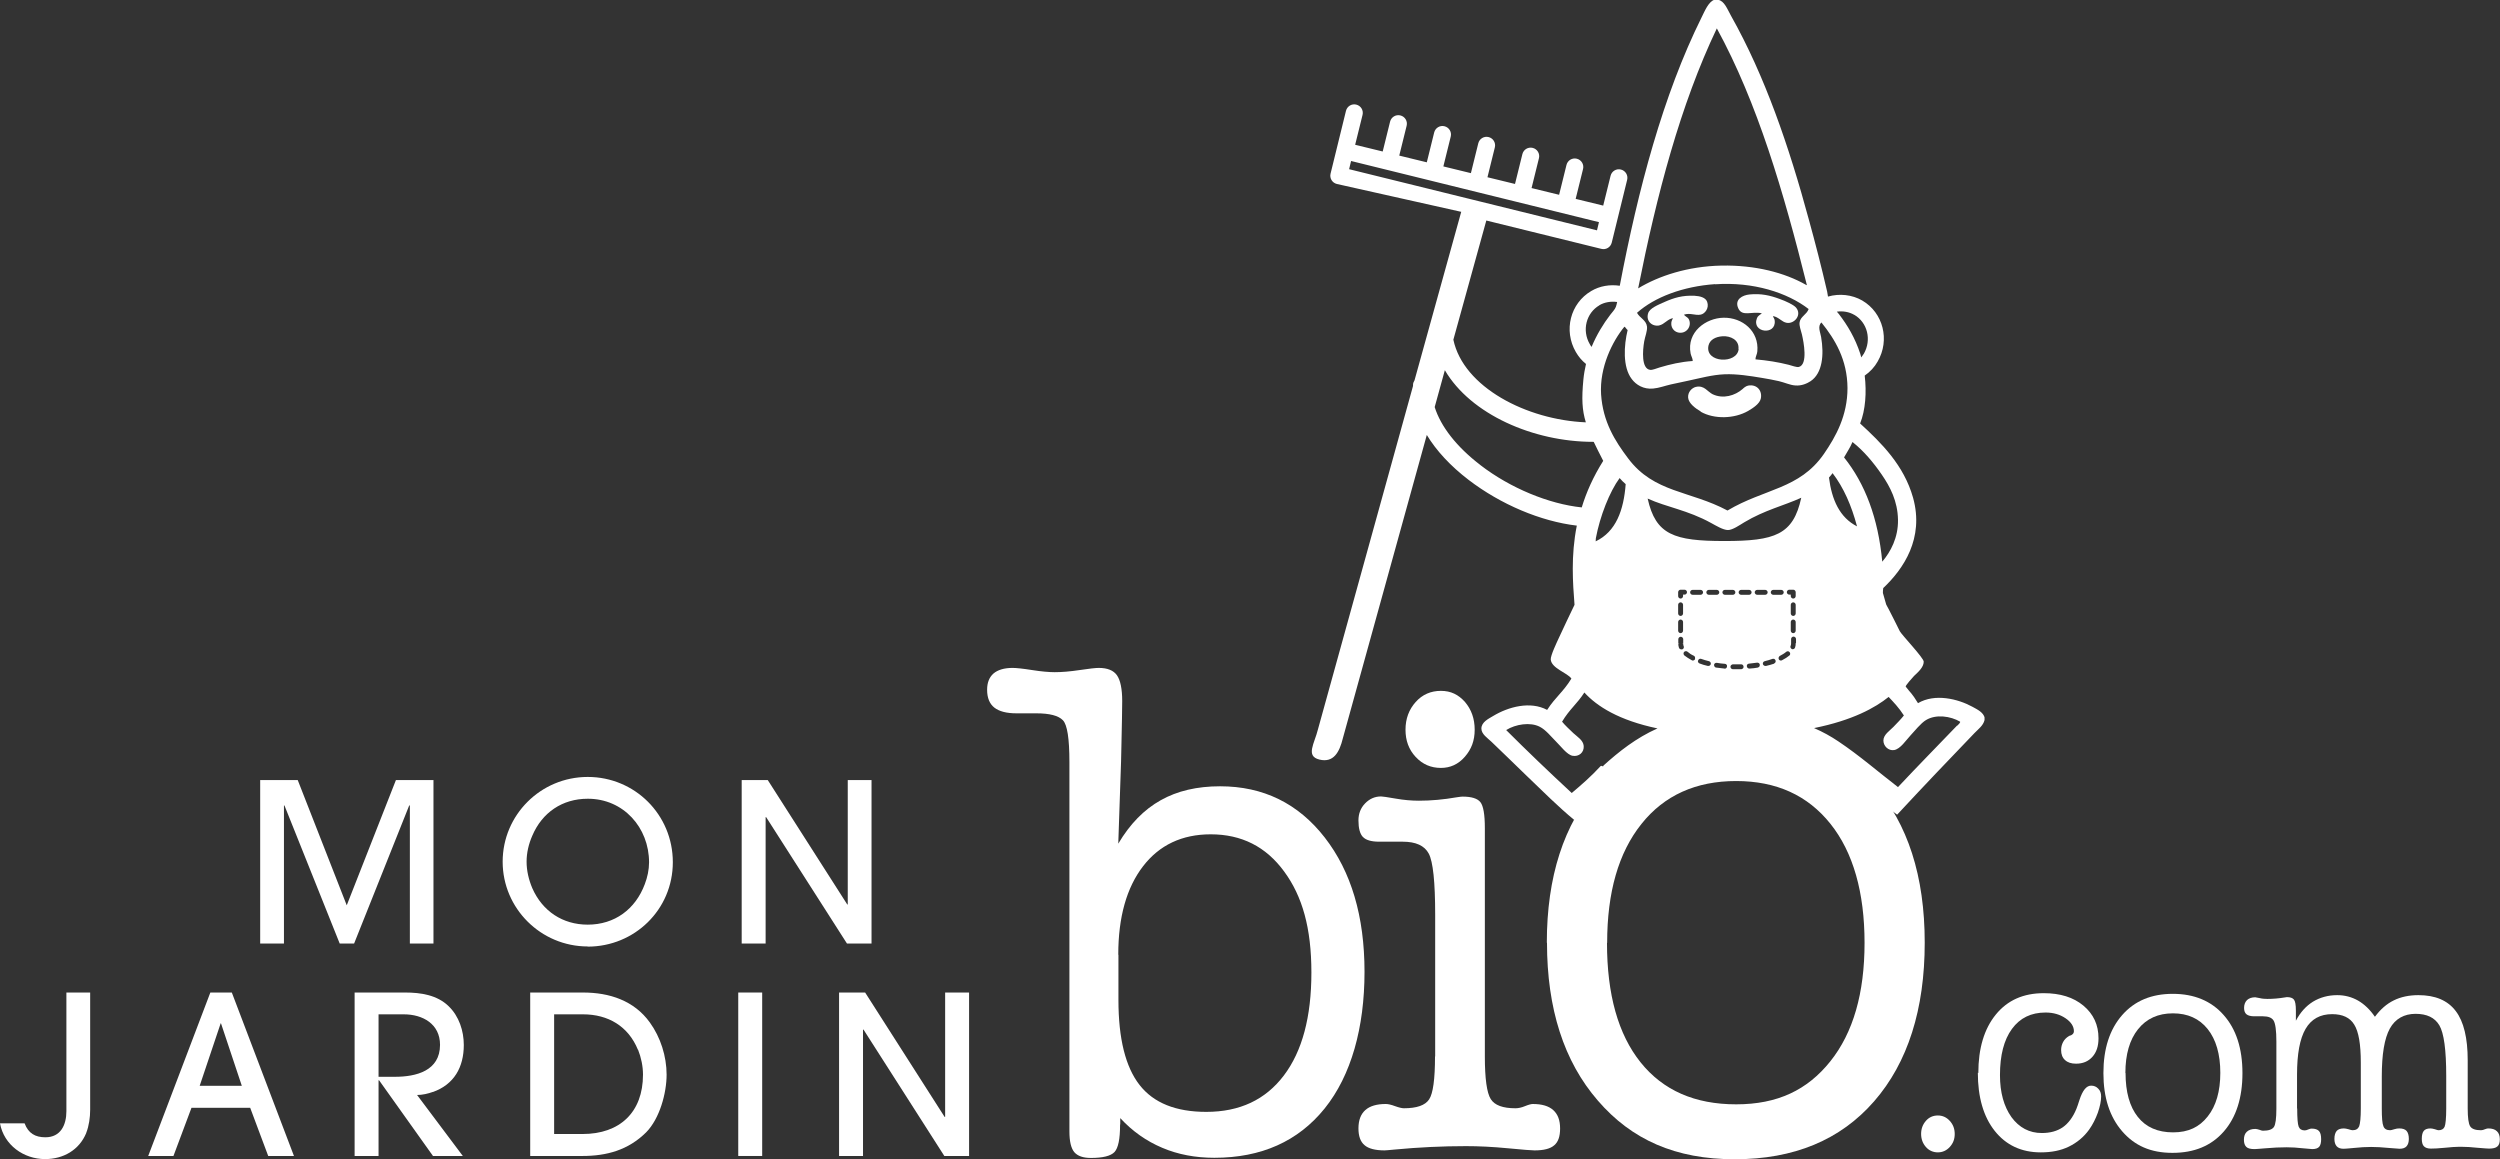 <?xml version="1.0" encoding="UTF-8"?>
<svg xmlns="http://www.w3.org/2000/svg" id="Calque_2" data-name="Calque 2" viewBox="0 0 152.49 70.72">
  <rect x="0" y="0" width="152.49" height="70.72" fill="#333333" stroke="none"/>
  <defs>
    <style>
      .cls-1 {
        fill: #fff;
      }
    </style>
  </defs>
  <g id="Calque_1-2" data-name="Calque 1">
    <g>
      <g>
        <g>
          <path class="cls-1" d="M5.26,69.11c-.43,1.04-1.4,1.59-2.51,1.59-1.31,0-2.51-.86-2.75-2.18h1.5c.23.61.65.85,1.27.85.93,0,1.28-.75,1.28-1.59v-7.24h1.45v7.15c0,.46-.07.98-.24,1.41Z"></path>
          <path class="cls-1" d="M16.36,70.51l-1.1-2.94h-3.58l-1.1,2.94h-1.54l3.79-9.97h1.31l3.79,9.97h-1.55ZM13.49,62.42h-.03l-1.28,3.81h2.57l-1.27-3.81Z"></path>
          <path class="cls-1" d="M26.41,66.6c-.3.11-.65.19-.97.19l2.79,3.72h-1.82l-3.29-4.62h-.03v4.62h-1.46v-9.97h3.09c.94,0,1.95.15,2.65.84.63.61.92,1.5.92,2.36,0,1.35-.59,2.41-1.89,2.87ZM24.63,61.87h-1.54v3.81h1c1.29,0,2.75-.36,2.75-1.95,0-1.27-1.05-1.86-2.21-1.86Z"></path>
          <path class="cls-1" d="M39.41,69.07c-1.09,1.08-2.4,1.44-3.89,1.44h-3.18v-9.97h3.23c1.6,0,3.11.49,4.07,1.83.65.9,1.02,2.06,1.02,3.18s-.42,2.68-1.25,3.52ZM38.91,64.03c-.59-1.44-1.82-2.16-3.35-2.16h-1.76v7.3h1.74c2.26,0,3.68-1.32,3.68-3.62,0-.51-.11-1.04-.3-1.52Z"></path>
          <path class="cls-1" d="M45.03,70.51v-9.97h1.46v9.97h-1.46Z"></path>
          <path class="cls-1" d="M57.6,70.51l-4.93-7.71h-.03v7.71h-1.46v-9.97h1.59l4.85,7.59h.03v-7.59h1.46v9.97h-1.51Z"></path>
        </g>
        <g>
          <path class="cls-1" d="M25,57.55v-8.42h-.04l-3.36,8.42h-.88l-3.37-8.42h-.03v8.42h-1.45v-9.97h2.29l2.99,7.64,3-7.64h2.29v9.97h-1.45Z"></path>
          <path class="cls-1" d="M35.85,57.73c-2.86,0-5.19-2.32-5.19-5.17s2.32-5.17,5.19-5.17,5.19,2.3,5.19,5.2-2.34,5.15-5.19,5.15ZM35.85,48.72c-1.55,0-2.78.84-3.38,2.25-.22.5-.35,1.04-.35,1.59s.13,1.1.35,1.62c.62,1.4,1.85,2.22,3.38,2.22,1.64,0,2.91-.94,3.48-2.47.16-.42.26-.88.26-1.33,0-2.12-1.56-3.88-3.73-3.88Z"></path>
          <path class="cls-1" d="M51.66,57.55l-4.93-7.71h-.03v7.71h-1.46v-9.97h1.59l4.85,7.59h.03v-7.59h1.45v9.97h-1.51Z"></path>
        </g>
      </g>
      <path class="cls-1" d="M68.32,68.6c0,.87-.11,1.42-.34,1.67-.23.24-.71.36-1.44.36-.48,0-.81-.12-1.01-.35-.2-.24-.3-.66-.3-1.27v-22.53c0-1.42-.13-2.28-.4-2.55-.27-.28-.81-.42-1.62-.42h-1.21c-.61,0-1.06-.12-1.35-.35-.29-.23-.44-.59-.44-1.09,0-.43.13-.76.39-.99.26-.22.65-.34,1.16-.34.22,0,.62.04,1.19.13.57.09,1.04.13,1.38.13.43,0,.93-.04,1.53-.13.59-.09.98-.13,1.16-.13.53,0,.9.15,1.11.45.21.3.32.83.32,1.57,0,.49-.02,1.42-.05,2.8-.01.4-.02.7-.02.9l-.17,5c.71-1.2,1.57-2.08,2.59-2.65,1.01-.57,2.22-.85,3.62-.85,2.63,0,4.76,1.04,6.38,3.12,1.62,2.08,2.43,4.81,2.43,8.2s-.81,6.32-2.43,8.33c-1.62,2.01-3.87,3.01-6.73,3.01-1.15,0-2.22-.2-3.18-.61-.97-.41-1.82-1.01-2.56-1.81v.38ZM68.22,58.24v2.75c0,2.36.43,4.09,1.29,5.19.86,1.1,2.22,1.64,4.07,1.64,2.04,0,3.61-.74,4.73-2.22,1.12-1.48,1.68-3.57,1.68-6.28s-.55-4.65-1.66-6.16c-1.11-1.52-2.6-2.27-4.48-2.27-1.75,0-3.13.65-4.13,1.95-1,1.3-1.51,3.1-1.51,5.39Z"></path>
      <path class="cls-1" d="M87.54,64.44v-8.65c0-1.99-.13-3.23-.39-3.72-.26-.49-.79-.73-1.59-.73h-1.44c-.48,0-.81-.1-.99-.29-.18-.19-.27-.53-.27-1.01,0-.4.13-.75.4-1.03.27-.28.59-.43.98-.43.08,0,.37.04.88.13.51.09.99.13,1.43.13.74,0,1.51-.07,2.31-.21.19-.03.31-.04.35-.04.54,0,.91.11,1.09.34.18.23.27.76.27,1.58v13.93c0,1.35.12,2.22.36,2.6.24.38.74.56,1.51.56.17,0,.36-.04.58-.13.22-.09.38-.13.47-.13.56,0,.97.12,1.25.37.28.25.42.62.42,1.12s-.12.83-.36,1.03c-.24.21-.64.31-1.2.31-.16,0-.7-.04-1.63-.13-.93-.09-1.78-.13-2.55-.13-1.44,0-2.9.07-4.37.21-.32.03-.52.05-.6.05-.57,0-.98-.11-1.22-.32-.25-.21-.37-.55-.37-1.02,0-.5.14-.87.42-1.12.28-.25.7-.37,1.25-.37.13,0,.32.04.56.13.25.09.43.13.54.13.79,0,1.3-.18,1.54-.54.24-.36.36-1.23.36-2.62Z"></path>
      <path class="cls-1" d="M85.73,44.51c0-.67.21-1.23.62-1.69.41-.46.93-.68,1.54-.68s1.07.23,1.47.68c.39.46.59,1.02.59,1.69s-.2,1.19-.6,1.65c-.4.46-.89.68-1.46.68-.61,0-1.12-.22-1.54-.67-.42-.45-.62-1-.62-1.66Z"></path>
      <path class="cls-1" d="M94.35,57.51c0-4.03,1.03-7.23,3.1-9.59,2.07-2.36,4.87-3.55,8.4-3.55s6.4,1.17,8.46,3.52c2.06,2.35,3.09,5.55,3.09,9.61s-1.03,7.32-3.09,9.68c-2.06,2.36-4.89,3.53-8.5,3.53s-6.29-1.19-8.35-3.58c-2.07-2.39-3.1-5.6-3.1-9.63ZM98.02,57.51c0,3.15.68,5.58,2.05,7.29,1.37,1.71,3.31,2.56,5.83,2.56s4.34-.87,5.74-2.62c1.4-1.75,2.09-4.16,2.09-7.23s-.69-5.52-2.08-7.26c-1.39-1.74-3.3-2.61-5.75-2.61s-4.39.87-5.78,2.62c-1.4,1.75-2.09,4.17-2.09,7.25Z"></path>
      <path class="cls-1" d="M117.18,69.17c0-.32.1-.58.29-.8.19-.22.44-.33.73-.33s.53.11.73.33c.2.22.3.48.3.8s-.1.57-.3.79c-.2.22-.45.33-.73.33s-.54-.11-.73-.33c-.19-.22-.29-.48-.29-.8Z"></path>
      <path class="cls-1" d="M120.67,65.45c0-1.51.36-2.7,1.07-3.57.71-.87,1.68-1.3,2.92-1.3,1,0,1.81.25,2.42.76.61.51.92,1.17.92,1.99,0,.48-.12.85-.37,1.13-.25.28-.58.42-1,.42-.29,0-.51-.07-.67-.22-.16-.14-.24-.35-.24-.61,0-.18.04-.34.12-.49.08-.15.2-.27.35-.36.03-.02.07-.04.13-.05.12-.06.18-.14.18-.25,0-.29-.17-.56-.51-.79-.34-.23-.74-.35-1.22-.35-.88,0-1.56.33-2.05,1-.49.67-.73,1.61-.73,2.82,0,1.06.24,1.91.7,2.56.47.64,1.09.97,1.85.97.52,0,.94-.12,1.28-.35.34-.24.62-.61.83-1.12.05-.12.11-.3.19-.55.19-.58.42-.87.71-.87.18,0,.32.06.44.19.12.12.17.28.17.47,0,.28-.07.61-.2.99-.14.38-.31.72-.53,1.03-.33.46-.75.8-1.24,1.04-.49.24-1.06.35-1.71.35-1.18,0-2.12-.44-2.81-1.31-.69-.87-1.03-2.06-1.03-3.55Z"></path>
      <path class="cls-1" d="M128.3,65.45c0-1.48.38-2.66,1.14-3.53.76-.87,1.79-1.3,3.09-1.3s2.35.43,3.11,1.3c.76.86,1.14,2.04,1.14,3.54s-.38,2.69-1.14,3.56c-.76.87-1.8,1.3-3.13,1.3s-2.31-.44-3.07-1.32c-.76-.88-1.14-2.06-1.14-3.54ZM129.65,65.45c0,1.16.25,2.05.75,2.68.5.63,1.22.94,2.15.94s1.6-.32,2.11-.97c.51-.64.77-1.53.77-2.66s-.26-2.03-.77-2.67c-.51-.64-1.22-.96-2.12-.96s-1.61.32-2.13.97c-.51.64-.77,1.53-.77,2.67Z"></path>
      <path class="cls-1" d="M140.12,67.62c0,.58.03.95.09,1.1.06.15.18.23.37.23.06,0,.13-.02.22-.06.09-.04.16-.05.2-.05.21,0,.36.05.45.15.09.1.13.26.13.5,0,.21-.04.37-.12.46-.08.09-.22.14-.42.14-.04,0-.24-.02-.58-.05-.34-.04-.67-.06-.98-.06-.41,0-.84.02-1.28.06-.44.04-.67.05-.68.05-.24,0-.41-.04-.5-.13-.1-.09-.15-.24-.15-.44,0-.22.06-.38.18-.49.12-.11.29-.17.52-.17.06,0,.14.02.24.05.1.04.17.06.22.06.35,0,.57-.08.67-.23.1-.15.15-.52.15-1.11v-4.1c0-.68-.06-1.1-.17-1.28-.11-.18-.33-.26-.65-.26h-.52c-.22,0-.38-.04-.48-.12-.1-.08-.15-.21-.15-.39,0-.2.06-.36.18-.48.12-.11.29-.17.5-.17.02,0,.11.02.27.05.16.04.32.05.47.05.34,0,.7-.03,1.06-.09.08-.01.12-.02.13-.02.21,0,.35.05.43.15.08.1.12.32.12.68v.61c.27-.51.61-.89,1.04-1.16.43-.26.92-.4,1.48-.4.46,0,.88.11,1.27.33.38.22.73.55,1.03.99.34-.46.72-.79,1.15-1,.42-.21.93-.32,1.5-.32,1.03,0,1.79.32,2.28.97.49.64.73,1.65.73,3v2.94c0,.57.05.93.15,1.09.1.16.32.24.66.24.07,0,.15-.02.24-.06.1-.04.16-.05.2-.05.23,0,.41.05.53.17.12.11.18.27.18.49,0,.21-.05.36-.15.44-.1.09-.27.13-.51.13-.09,0-.33-.02-.7-.05-.37-.04-.7-.06-.97-.06h-.17c-.19,0-.48.02-.86.06-.39.04-.67.05-.85.05-.19,0-.33-.05-.42-.14-.09-.09-.13-.25-.13-.45,0-.23.04-.39.12-.49.08-.1.22-.15.41-.15.07,0,.16.02.27.05.11.04.19.06.22.06.18,0,.31-.07.37-.21.06-.14.1-.52.1-1.13v-1.97c0-1.59-.14-2.62-.42-3.09-.28-.47-.76-.7-1.45-.7s-1.24.3-1.57.9c-.33.6-.49,1.57-.49,2.92v1.95c0,.57.03.93.1,1.09.06.16.2.24.41.24.04,0,.13-.02.25-.06.12-.04.22-.05.3-.05.21,0,.36.05.45.15.09.1.14.27.14.49,0,.2-.05.35-.14.45-.09.1-.23.15-.42.15-.06,0-.29-.02-.67-.05-.39-.04-.74-.06-1.07-.06s-.66.02-1.04.06c-.38.04-.59.05-.65.05-.18,0-.32-.05-.41-.15-.09-.1-.14-.25-.14-.45,0-.22.05-.38.14-.49.09-.1.24-.15.44-.15.07,0,.16.02.28.05.12.04.2.06.25.06.2,0,.33-.08.4-.24.06-.16.1-.53.1-1.09v-2.79c0-1.12-.13-1.89-.4-2.32-.26-.43-.71-.64-1.35-.64-.73,0-1.27.3-1.62.9-.35.6-.52,1.53-.52,2.79v2.06Z"></path>
      <g>
        <path class="cls-1" d="M121.06,43.79c-.08-.34-.44-.51-.75-.68-.88-.48-2.28-.83-3.32-.22-.4-.65-.42-.58-.75-1.01-.03-.05.43-.57.51-.65.22-.21.59-.52.59-.87,0-.23-1.34-1.63-1.46-1.86-.25-.5-.43-.87-.68-1.35-.05-.1-.11-.19-.15-.28l-.2-.7c0-.09,0-.18.02-.3,1.23-1.16,2.51-3.03,1.82-5.51-.56-1.99-1.94-3.35-3.23-4.53.33-.82.4-1.91.28-2.92.33-.23.6-.52.79-.86.76-1.31.34-2.97-.94-3.72-.62-.36-1.4-.44-2.09-.24-.02-.1-.03-.2-.05-.3-.34-1.48-.73-2.99-1.11-4.37-1.22-4.51-2.69-8.79-4.75-12.45-.23-.41-.41-.92-.79-.98-.08,0-.16,0-.24,0-.35.12-.58.69-.77,1.07-2.35,4.74-3.87,10.48-4.99,16.37-.6-.09-1.22.01-1.74.32-1.28.75-1.7,2.41-.94,3.72.16.28.37.53.62.73-.07.31-.13.63-.16.96-.11,1.16-.08,1.85.15,2.6-3.62-.15-7.47-2.15-8.08-5.04l2.01-7.27,7.02,1.73c.28.07.56-.1.63-.38l.94-3.83c.07-.28-.1-.56-.38-.63-.28-.07-.56.1-.63.38l-.45,1.82-1.68-.41.45-1.82c.07-.28-.1-.56-.38-.63-.28-.07-.56.1-.63.38l-.45,1.82-1.68-.41.45-1.82c.07-.28-.1-.56-.38-.63-.28-.07-.56.1-.63.38l-.45,1.82-1.68-.41.45-1.82c.07-.28-.1-.56-.38-.63-.28-.07-.56.1-.63.38l-.45,1.82-1.68-.41.45-1.82c.07-.28-.1-.56-.38-.63-.28-.07-.56.1-.63.38l-.45,1.82-1.68-.41.45-1.82c.07-.28-.1-.56-.38-.63-.28-.07-.56.1-.63.38l-.45,1.82-1.68-.41.45-1.82c.07-.28-.1-.56-.38-.63-.28-.07-.56.1-.63.38l-.94,3.83c-.07.28.1.56.38.63l7.59,1.7-2.85,10.28c-.05.08-.09.17-.09.27,0,.02,0,.05,0,.07l-5.8,20.95c-.21.86-.77,1.63.09,1.84.86.21,1.22-.44,1.43-1.3l5.12-18.5c.58.96,1.44,1.89,2.55,2.74,1.96,1.5,4.4,2.53,6.6,2.79-.37,1.85-.24,3.52-.14,4.83-.28.59-.66,1.37-.96,2.03-.11.24-.51,1.07-.49,1.31.05.54,1.02.81,1.26,1.16-.5.82-.96,1.11-1.48,1.91-1.03-.55-2.36-.19-3.29.37-.28.17-.72.37-.72.77,0,.34.38.58.61.8.74.7,1.45,1.41,2.14,2.07,1.01.97,1.94,1.9,2.92,2.71.67-.57,1.33-1.16,2-1.73.67-.57,1.32-1.2,2.04-1.71,1.32-.93,2.94-1.61,5.05-1.77.19,0,.38,0,.57,0,.38,0,.75,0,1.11-.02,4.24.29,6.19,3.01,8.92,4.9,1.55-1.67,3.15-3.35,4.72-4.98.23-.24.53-.45.61-.79,0-.05,0-.11,0-.16ZM82.29,10.32l.12-.5,15.12,3.73-.12.5-15.12-3.73ZM114.78,28.95c.51.74.97,1.62.99,2.75.02,1.09-.45,1.96-.96,2.56-.25-2.67-1.05-4.76-2.33-6.36.17-.31.37-.59.51-.93.02,0,.04,0,.04.02.64.51,1.23,1.2,1.75,1.96ZM113.28,32.11c-1.07-.54-1.55-1.63-1.72-2.98.08-.09.15-.17.22-.27.68.89,1.15,1.97,1.49,3.24ZM113.1,19.2c.81.47,1.07,1.53.59,2.37-.05.08-.1.15-.16.23-.02-.07-.04-.15-.06-.22-.32-.97-.77-1.73-1.31-2.43-.04-.05-.08-.09-.12-.14.37-.05.75.01,1.07.2ZM104.72,1.73c2.48,4.54,4.08,10,5.49,15.65,0,.03-.02,0-.04,0-1.31-.75-3.11-1.22-5.17-1.18-2.05.04-3.83.63-5.08,1.39,1.14-5.73,2.57-11.18,4.8-15.86ZM104.61,17.34c2.35-.16,4.41.51,5.71,1.51-.12.34-.49.45-.55.8-.04.22.08.5.14.75.11.47.37,1.83-.18,1.98-.14.04-.43-.08-.63-.13-.63-.16-1.32-.27-2.02-.33-.01-.17.1-.31.11-.49.11-1.23-.91-2.07-2.06-2.05-1.09.02-2.26.88-2.01,2.18.03.16.13.3.13.46-.73.05-1.37.2-2.01.39-.21.06-.44.17-.59.15-.54-.07-.46-1.17-.36-1.74.05-.29.2-.64.17-.9-.05-.4-.44-.52-.61-.84,1.08-.96,2.8-1.61,4.77-1.75ZM106.05,21.29c-.08.93-2.07.86-1.84-.21.08-.35.42-.54.86-.57.48-.03,1.02.22.97.77ZM99.09,19.93c.08.05.11.15.19.2-.23.94-.31,2.26.25,2.99.26.35.72.64,1.31.58.35-.03.72-.17,1.07-.25.36-.08.72-.15,1.07-.23.71-.15,1.46-.36,2.21-.39.75-.03,1.56.1,2.28.22.35.06.71.12,1.04.2.34.08.68.24.98.26.41.04.75-.13.95-.26.72-.48.83-1.6.64-2.7-.05-.29-.23-.65.02-.88.83,1.03,1.58,2.27,1.59,4,0,1.68-.71,2.96-1.44,4.02-1.5,2.16-3.61,2.1-5.88,3.45-2.28-1.22-4.48-1.07-6.06-3.18-.8-1.06-1.54-2.23-1.65-3.91-.1-1.65.69-3.23,1.42-4.12ZM99.16,29.53c-.12,1.59-.59,2.9-1.83,3.49,0-.11.01-.17.01-.19.25-1.34.84-2.84,1.45-3.67.12.14.24.26.37.37ZM97.55,18.62c.32-.19.71-.25,1.09-.2-.02.11-.05.21-.08.3-.06.16-.21.31-.34.48-.43.56-.83,1.22-1.14,1.96-.04-.05-.08-.11-.11-.17-.49-.84-.22-1.9.59-2.37ZM90.29,28.36c-1.45-1.11-2.41-2.35-2.78-3.53l.62-2.25c1.57,2.69,5.4,4.37,9.04,4.37.01,0,.02,0,.04,0,.16.34.35.71.58,1.16-.61.97-1.03,1.92-1.31,2.84-2.01-.21-4.36-1.18-6.18-2.58ZM97.81,46.71c-.05.09-.11-.04-.18.02-.54.59-1.14,1.12-1.76,1.64-1.35-1.25-2.74-2.58-4-3.84.58-.36,1.47-.5,2.05-.2.36.18.7.61.99.9.28.27.67.81,1.01.87.38.07.71-.2.68-.6-.03-.35-.38-.55-.63-.78-.25-.24-.5-.47-.69-.7.46-.77.92-1.09,1.36-1.78.77.85,2.12,1.7,4.46,2.19-1.3.58-2.35,1.41-3.31,2.28ZM102.6,39.61s-.03,0-.05,0c-.06,0-.12-.04-.14-.1-.03-.08-.04-.17-.04-.25h.07s-.07-.02-.07-.02c0,0,0,0,0,0,0,0,0,0,0-.01v-.24c0-.08.07-.15.15-.15s.15.07.15.15v.21s0,.02,0,.04h-.07s.07.02.07.02c0,.06,0,.11.03.16.03.08-.01.16-.09.19ZM102.51,36.74c.08,0,.15.07.15.15v.53c0,.08-.07.15-.15.15s-.15-.07-.15-.15v-.53c0-.08.07-.15.15-.15ZM102.36,36.36v-.24c0-.08.07-.15.15-.15h.24c.08,0,.15.07.15.15s-.07.15-.15.15h-.09v.09c0,.08-.07.15-.15.15s-.15-.07-.15-.15ZM102.51,37.79c.08,0,.15.07.15.15v.53c0,.08-.07.15-.15.15s-.15-.07-.15-.15v-.53c0-.08.07-.15.15-.15ZM103.39,40.21c-.03.05-.08.08-.13.08-.02,0-.05,0-.07-.02-.17-.09-.32-.19-.45-.29-.06-.06-.07-.15-.02-.21.05-.06.15-.07.21-.02.1.09.23.18.39.25.04.02.06.05.07.09.01.04,0,.08,0,.11ZM103.09,36.13c0-.08.07-.15.15-.15h.49c.08,0,.15.07.15.15s-.07.15-.15.15h-.49c-.08,0-.15-.07-.15-.15ZM104.35,40.51c-.02.07-.08.11-.15.11-.01,0-.02,0-.03,0-.18-.04-.35-.09-.5-.15-.04-.01-.07-.04-.09-.08-.02-.04-.02-.08,0-.11.03-.08.11-.12.19-.09.14.05.3.1.47.14.08.02.13.1.11.18ZM104.08,36.13c0-.08.07-.15.15-.15h.49c.08,0,.15.07.15.15s-.07.15-.15.15h-.49c-.08,0-.15-.07-.15-.15ZM105.2,40.78s0,0-.01,0c-.17-.02-.34-.04-.51-.06-.04,0-.07-.03-.1-.06-.02-.03-.03-.07-.03-.11.01-.08.09-.13.17-.12.16.03.33.05.49.06.04,0,.08.02.1.05.03.03.04.07.03.11,0,.08-.07.14-.15.14ZM105.06,36.13c0-.08.07-.15.15-.15h.49c.08,0,.15.07.15.15s-.07.15-.15.15h-.49c-.08,0-.15-.07-.15-.15ZM106.31,40.77s-.06.05-.1.05c-.08,0-.17,0-.25,0s-.17,0-.26,0c-.08,0-.15-.07-.15-.15,0-.09.08-.14.15-.15.17,0,.33,0,.5,0,.09,0,.15.07.15.15,0,.04-.01.08-.04.11ZM106.05,36.13c0-.08.07-.15.15-.15h.49c.08,0,.15.07.15.15s-.07.15-.15.15h-.49c-.08,0-.15-.07-.15-.15ZM107.32,40.66s-.06.05-.1.06c-.16.03-.33.05-.51.06,0,0-.01,0-.01,0-.08,0-.14-.06-.15-.14,0-.04,0-.08.03-.11s.06-.05.1-.05c.16-.02.33-.04.49-.06.08-.01.16.04.17.12,0,.04,0,.08-.03.11ZM107.03,36.13c0-.08.07-.15.15-.15h.49c.08,0,.15.07.15.15s-.07.15-.15.15h-.49c-.08,0-.15-.07-.15-.15ZM108.22,40.48c-.16.05-.32.1-.5.14-.01,0-.02,0-.04,0-.07,0-.13-.05-.15-.11-.02-.08.03-.16.11-.18.17-.04.33-.09.47-.14.04-.01.08-.01.11,0,.04.02.06.05.08.09.03.08-.01.16-.09.19ZM108.01,36.13c0-.08.07-.15.15-.15h.49c.08,0,.15.07.15.15s-.07.15-.15.15h-.49c-.08,0-.15-.07-.15-.15ZM109.15,39.98c-.12.1-.27.2-.45.29-.02.01-.04.02-.07.02-.06,0-.11-.03-.13-.08-.04-.07,0-.16.06-.2.15-.08.29-.16.39-.25.06-.05.16-.05.21.02.05.06.05.16-.02.21ZM109.53,39.23s0,.02,0,.02c0,0,0,0,0,0,0,.09-.01.17-.04.25-.02.06-.08.1-.14.1-.02,0-.04,0-.05-.01-.03-.01-.06-.04-.08-.08s-.02-.08,0-.11c.02-.05.03-.1.03-.15,0-.01,0-.02,0-.03,0-.01,0-.03,0-.04v-.2c0-.08.07-.15.15-.15s.15.07.15.15v.24ZM109.53,38.47c0,.08-.07.15-.15.15s-.15-.07-.15-.15v-.53c0-.08.07-.15.15-.15s.15.07.15.15v.53ZM109.53,37.42c0,.08-.07.15-.15.15s-.15-.07-.15-.15v-.53c0-.08.07-.15.15-.15s.15.07.15.15v.53ZM109.53,36.36c0,.08-.07.15-.15.15s-.15-.07-.15-.15v-.09h-.09c-.08,0-.15-.07-.15-.15s.07-.15.15-.15h.24c.08,0,.15.07.15.15v.24ZM105.18,33c-3.07,0-4.19-.38-4.68-2.59,1.16.53,2.44.7,3.87,1.49.28.15.73.43,1.03.43.28,0,.71-.3.99-.47,1.25-.75,2.43-1.02,3.48-1.5-.49,2.26-1.6,2.64-4.69,2.64ZM119.38,44.25c-1.17,1.22-2.44,2.51-3.61,3.76-1.21-.93-2.34-1.92-3.64-2.79-.46-.31-.95-.58-1.48-.81,2.34-.47,3.73-1.24,4.55-1.9.31.33.62.65.93,1.13-.17.22-.4.45-.64.7-.22.23-.61.47-.61.83,0,.34.31.64.66.58.38-.07.71-.59,1-.9.24-.25.62-.74.94-.93.61-.37,1.5-.24,2.08.1.02.06-.1.17-.18.25Z"></path>
        <path class="cls-1" d="M101.2,19.85c.32-.06.53-.41.85-.44-.25.37-.04.79.3.87.52.12.87-.4.66-.81-.08-.14-.24-.17-.29-.28.41-.12.67.07,1.02,0,.25-.05.53-.39.39-.78-.1-.27-.44-.35-.78-.37-.73-.03-1.23.12-1.82.38-.4.18-.91.38-1,.69-.15.48.25.83.69.74Z"></path>
        <path class="cls-1" d="M107.47,19.11c-.13.1-.25.16-.3.29-.36.9,1.18,1.08,1.08.16-.01-.13-.08-.18-.11-.28.35.05.54.36.84.41.47.08.95-.48.57-.93-.15-.17-.59-.38-1.01-.53-.57-.21-1.12-.34-1.82-.27-.43.04-.94.3-.69.85.24.53.84.16,1.43.3Z"></path>
        <path class="cls-1" d="M103.73,25.11c.84.48,2.07.43,2.89-.04.33-.19.71-.45.78-.75.11-.48-.23-.9-.77-.8-.14.03-.27.14-.34.21-.46.4-1.18.62-1.82.32-.32-.15-.51-.57-1.03-.45-.24.06-.5.31-.47.66.03.35.46.66.77.84Z"></path>
      </g>
    </g>
  </g>
</svg>
